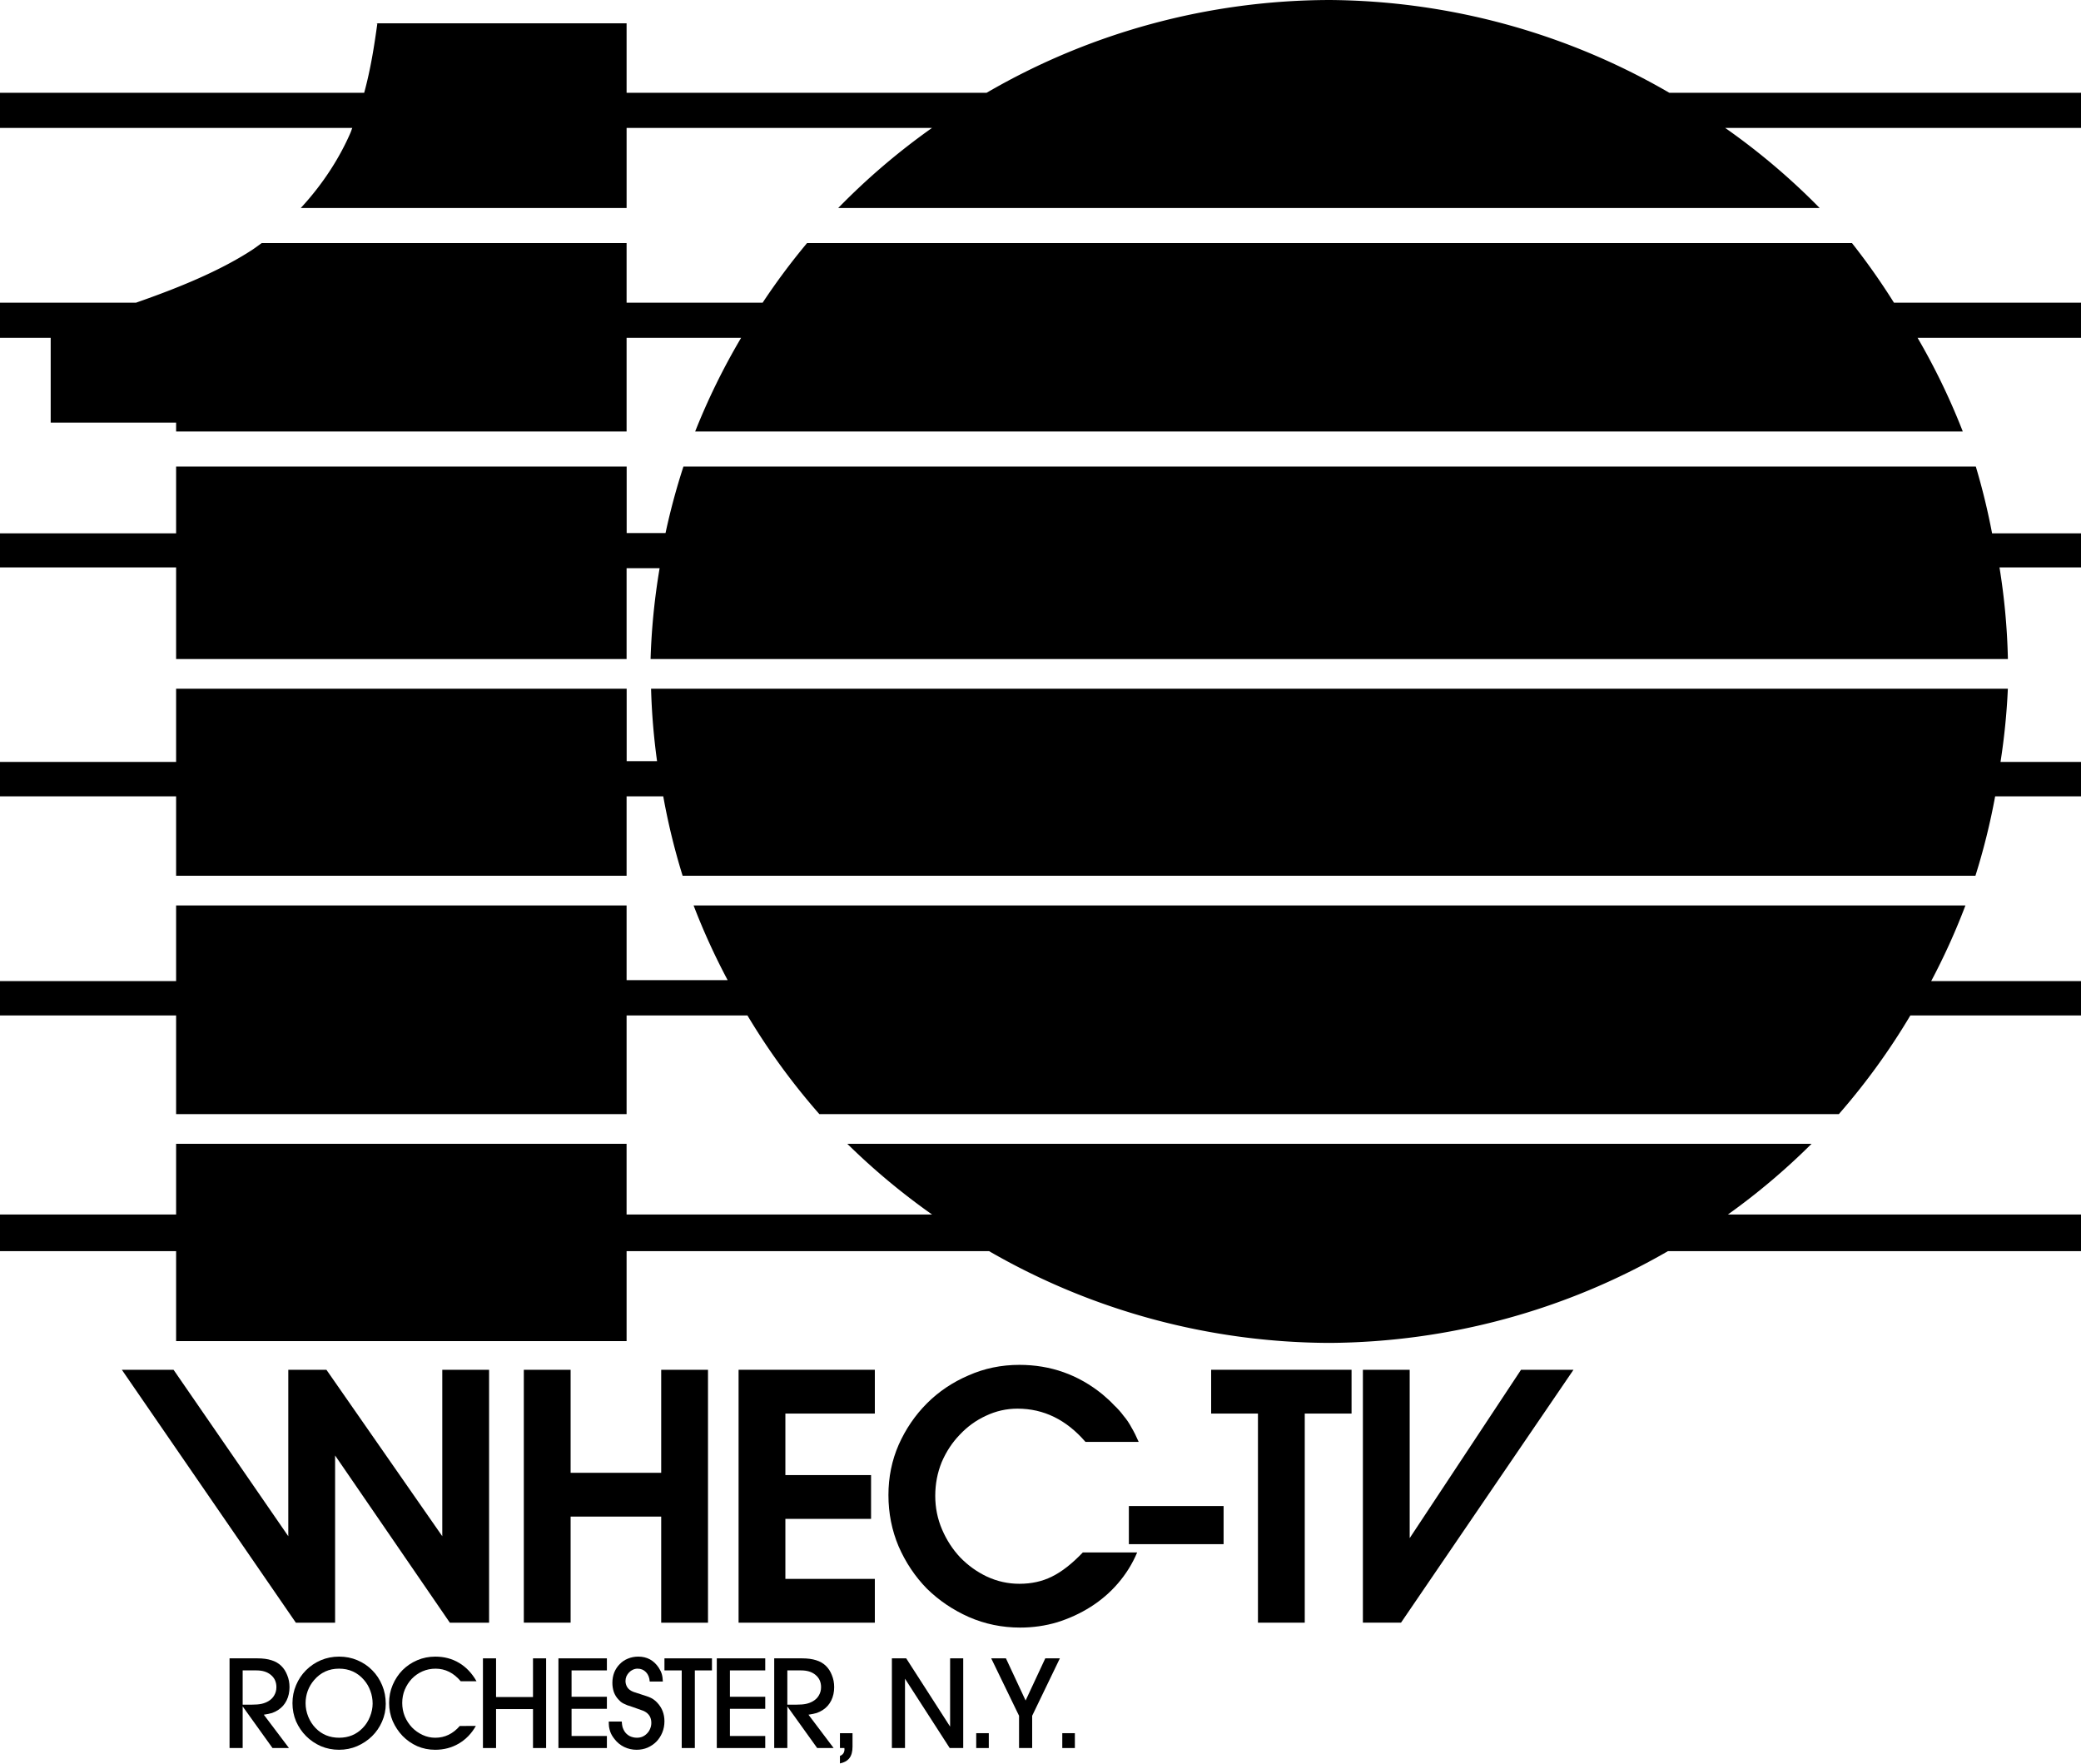 <?xml version="1.0" encoding="UTF-8" standalone="no"?>
<!-- Created with Inkscape (http://www.inkscape.org/) -->

<svg
   version="1.1"
   viewBox="0 0 694.658 588.754"
   id="svg75"
   sodipodi:docname="WHEC79-87.svg"
   inkscape:version="1.1.1 (3bf5ae0, 2021-09-20)"
   xmlns:inkscape="http://www.inkscape.org/namespaces/inkscape"
   xmlns:sodipodi="http://sodipodi.sourceforge.net/DTD/sodipodi-0.dtd"
   xmlns="http://www.w3.org/2000/svg"
   xmlns:svg="http://www.w3.org/2000/svg">
  <defs
     id="defs79">
    <rect
       x="232.488"
       y="367.864"
       width="490.529"
       height="180.828"
       id="rect22339" />
  </defs>
  <sodipodi:namedview
     id="namedview77"
     pagecolor="#505050"
     bordercolor="#eeeeee"
     borderopacity="1"
     inkscape:pageshadow="0"
     inkscape:pageopacity="0"
     inkscape:pagecheckerboard="0"
     inkscape:document-units="mm"
     showgrid="false"
     inkscape:zoom="0.48967198"
     inkscape:cx="313.47516"
     inkscape:cy="240.97765"
     inkscape:window-width="1366"
     inkscape:window-height="703"
     inkscape:window-x="0"
     inkscape:window-y="0"
     inkscape:window-maximized="1"
     inkscape:current-layer="svg75" />
  <path
     id="path73"
     style="fill:#000000;stroke:none;stroke-width:4.521"
     d="m 443.736,0 -0.002,0.002 A 226.712,224.122 0 0 0 329.322,30.977 H 209.164 V 7.773 h -83.797 l 0.596,0.078 c -1.046,7.529 -2.216,15.137 -4.395,23.125 H 0 v 11.717 h 117.598 c -0.224,0.542 -0.358,1.052 -0.596,1.6 -3.564,8.205 -9.016,16.931 -16.598,25.131 H 209.166 V 42.693 H 311.123 A 226.712,224.122 0 0 0 279.812,69.424 H 607.414 A 226.712,224.122 0 0 0 575.875,42.693 H 694.658 V 30.977 H 557.252 A 226.712,224.122 0 0 0 443.736,0 Z m -234.572,81.139 -121.812,0.002 c -1.093,0.783 -2.135,1.586 -3.295,2.34 C 73.285,90.484 59.596,96.075 45.389,101.035 H 0 v 11.719 h 16.92 v 28.305 h 41.867 v 2.963 h 150.375 v -31.268 h 38.232 a 226.712,224.122 0 0 0 -15.344,31.268 h 423.146 a 226.712,224.122 0 0 0 -15.092,-31.268 h 54.553 V 101.035 H 632.223 A 226.712,224.122 0 0 0 618.209,81.139 H 269.398 A 226.712,224.122 0 0 0 254.574,101.035 H 209.164 Z M 58.787,155.736 v 22.283 H 0 v 11.369 h 58.787 v 30.586 h 150.377 v -30.328 h 11.025 a 226.712,224.122 0 0 0 -3.021,30.328 h 453.09 a 226.712,224.122 0 0 0 -2.807,-30.586 h 27.207 v -11.369 h -29.684 a 226.712,224.122 0 0 0 -5.426,-22.283 H 228.137 a 226.712,224.122 0 0 0 -5.98,22.197 h -12.971 v -22.197 z m 0,74.143 v 24.447 H 0 v 11.479 h 58.787 v 26.504 h 150.377 v -26.504 h 12.236 a 226.712,224.122 0 0 0 6.465,26.504 h 431.553 a 226.712,224.122 0 0 0 6.58,-26.504 h 28.66 v -11.479 h -26.869 a 226.712,224.122 0 0 0 2.453,-24.447 H 217.332 a 226.712,224.122 0 0 0 2,24.178 H 209.186 V 229.879 Z m 0,72.336 v 25.254 H 0 v 11.461 H 58.787 V 371.879 H 209.164 V 338.93 H 249.5 a 226.712,224.122 0 0 0 24.018,32.949 h 340.301 a 226.712,224.122 0 0 0 23.879,-32.949 h 56.961 v -11.461 h -50.008 a 226.712,224.122 0 0 0 11.434,-25.254 h -424.562 a 226.712,224.122 0 0 0 11.377,24.945 h -33.738 v -24.945 z m 0,79.568 v 23.596 H 0 v 12.24 h 58.787 v 30.016 h 150.377 v -30.016 h 121.008 a 226.712,224.122 0 0 0 113.557,30.621 226.712,224.122 0 0 0 113.037,-30.621 H 694.658 V 405.379 H 576.801 a 226.712,224.122 0 0 0 27.916,-23.596 h -321.875 a 226.712,224.122 0 0 0 28.289,23.596 h -101.971 v -23.596 z" />
  <path
     d="m 98.755,541.62 h 13.103 v -55.812 l 38.3,55.812 h 13.103 V 457.208 H 147.638 v 55.561 L 108.96,457.208 H 96.235 v 55.561 L 57.935,457.208 h -17.26 z"
     style="font-weight:600;font-size:40px;line-height:1.25;font-family:'Avignon Alt';-inkscape-font-specification:'Avignon Alt Semi-Bold';letter-spacing:-1.679px;word-spacing:0px;white-space:pre;fill:#000000;stroke:none;stroke-width:3.15"
     id="path25705" />
  <path
     d="m 174.855,457.208 h 15.622 v 34.395 h 30.237 v -34.395 h 15.622 V 541.62 H 220.715 V 506.217 h -30.237 v 35.403 h -15.622 z"
     style="font-weight:bold;font-size:40px;line-height:1.25;font-family:'Avignon Pro';-inkscape-font-specification:'Avignon Pro Semi-Bold';letter-spacing:-1.679px;word-spacing:0px;white-space:pre;fill:#000000;stroke:none;stroke-width:3.15"
     id="path25707" />
  <path
     d="m 246.546,457.208 h 45.482 v 14.615 h -29.859 v 20.536 h 28.599 v 14.615 h -28.599 v 20.032 h 29.859 v 14.615 h -45.482 z"
     style="font-weight:bold;font-size:40px;line-height:1.25;font-family:'Avignon Pro';-inkscape-font-specification:'Avignon Pro Semi-Bold';letter-spacing:-1.679px;word-spacing:0px;white-space:pre;fill:#000000;stroke:none;stroke-width:3.15"
     id="path25709" />
  <path
     d="m 379.594,518.186 q -2.394,5.669 -6.425,10.331 -3.906,4.536 -9.071,7.811 -5.165,3.276 -11.213,5.165 -5.921,1.764 -12.347,1.764 -9.071,0 -17.134,-3.528 -7.937,-3.528 -13.985,-9.449 -5.921,-6.047 -9.449,-14.111 -3.402,-8.063 -3.402,-17.134 0,-8.945 3.402,-16.756 3.528,-7.937 9.449,-13.859 5.921,-5.921 13.859,-9.323 7.937,-3.528 17.008,-3.528 15.622,0 27.717,9.827 2.268,1.89 3.906,3.654 1.764,1.638 3.15,3.528 1.512,1.764 2.646,3.906 1.26,2.142 2.394,4.788 h -17.764 q -9.575,-11.087 -22.678,-11.087 -5.543,0 -10.583,2.394 -4.914,2.268 -8.693,6.299 -3.78,3.906 -6.047,9.197 -2.142,5.291 -2.142,11.213 0,5.921 2.268,11.213 2.268,5.291 6.047,9.323 3.906,4.032 8.945,6.425 5.165,2.394 10.835,2.394 6.047,0 10.835,-2.394 4.914,-2.394 10.331,-8.063 z"
     style="font-weight:bold;font-size:40px;line-height:1.25;font-family:'Avignon Pro';-inkscape-font-specification:'Avignon Pro Semi-Bold';letter-spacing:-1.679px;word-spacing:0px;white-space:pre;fill:#000000;stroke:none;stroke-width:3.15"
     id="path25711" />
  <path
     d="m 376.826,502.689 h 31.623 v 12.725 h -31.623 z"
     style="font-weight:bold;font-size:40px;line-height:1.25;font-family:'Avignon Pro';-inkscape-font-specification:'Avignon Pro Semi-Bold';letter-spacing:-1.679px;word-spacing:0px;white-space:pre;fill:#000000;stroke:none;stroke-width:3.15"
     id="path25713" />
  <path
     d="m 419.918,471.822 h -15.622 v -14.615 h 46.867 v 14.615 h -15.622 v 69.797 h -15.622 z"
     style="font-weight:bold;font-size:40px;line-height:1.25;font-family:'Avignon Pro';-inkscape-font-specification:'Avignon Pro Semi-Bold';letter-spacing:-1.679px;word-spacing:0px;white-space:pre;fill:#000000;stroke:none;stroke-width:3.15"
     id="path25715" />
  <path
     d="m 454.947,457.208 h 15.622 v 56.19 l 37.166,-56.19 h 17.512 l -57.576,84.412 h -12.725 z"
     style="font-weight:600;font-size:40px;line-height:1.25;font-family:'Avignon Alt';-inkscape-font-specification:'Avignon Alt Semi-Bold';letter-spacing:-1.679px;word-spacing:0px;white-space:pre;fill:#000000;stroke:none;stroke-width:3.15"
     id="path25717" />
  <g
     aria-label="ROCHESTER, N.Y."
     transform="matrix(1.117,0,0,1.117,-186.057,131.254)"
     id="text22337"
     style="font-weight:bold;font-size:40px;line-height:1.25;font-family:Effra;-inkscape-font-specification:'Effra, Bold';letter-spacing:-1.679px;word-spacing:0px;white-space:pre;shape-inside:url(#rect22339);fill:#000000;stroke:none">
    <path
       d="m 248.008,404.844 -8.92,-12.44 v 12.44 h -3.92 v -26.8 h 8.32 q 2.48,0 4.2,0.56 1.72,0.52 2.92,1.68 1.16,1.12 1.8,2.8 0.68,1.64 0.68,3.56 0,2.2 -0.88,4 -0.88,1.76 -2.48,2.8 -0.92,0.6 -1.84,0.92 -0.92,0.28 -2.48,0.52 l 7.52,9.96 z m -6.24,-12.96 q 1.8,0 2.92,-0.24 1.12,-0.24 2.08,-0.8 1.16,-0.68 1.76,-1.76 0.64,-1.08 0.64,-2.44 0,-2.28 -1.64,-3.64 -1.6,-1.36 -4.32,-1.36 h -4.12 v 10.24 z"
       style="font-weight:500;font-family:'Avignon Pro';-inkscape-font-specification:'Avignon Pro Medium';fill:#000000;stroke:none"
       id="path25676" />
    <path
       d="m 267.89,377.524 q 2.96,0 5.48,1.08 2.56,1.08 4.44,3 1.88,1.88 2.96,4.48 1.08,2.56 1.08,5.56 0,2.8 -1.12,5.32 -1.08,2.48 -3,4.36 -1.88,1.84 -4.44,2.96 -2.52,1.08 -5.4,1.08 -2.88,0 -5.44,-1.08 -2.52,-1.12 -4.4,-3 -1.88,-1.88 -3,-4.4 -1.08,-2.56 -1.08,-5.44 0,-2.88 1.08,-5.4 1.08,-2.56 2.96,-4.44 1.92,-1.92 4.44,-3 2.56,-1.08 5.44,-1.08 z m 0,3.6 q -4.52,0 -7.44,3.4 -1.24,1.44 -1.92,3.24 -0.64,1.8 -0.64,3.68 0,2.04 0.8,4.04 0.8,1.96 2.2,3.4 2.8,2.88 7.04,2.88 4.2,0 7,-2.88 1.4,-1.4 2.2,-3.4 0.8,-2 0.8,-3.92 0,-2 -0.68,-3.8 -0.64,-1.8 -1.88,-3.24 -2.92,-3.4 -7.48,-3.4 z"
       style="font-weight:500;font-family:'Avignon Pro';-inkscape-font-specification:'Avignon Pro Medium';fill:#000000;stroke:none"
       id="path25678" />
    <path
       d="m 308.771,398.244 q -1.92,3.4 -5.12,5.28 -3.16,1.84 -7.04,1.84 -2.84,0 -5.36,-1.08 -2.48,-1.12 -4.36,-3.04 -1.84,-1.92 -2.96,-4.44 -1.08,-2.56 -1.08,-5.44 0,-2.88 1.08,-5.4 1.08,-2.52 2.92,-4.4 1.88,-1.88 4.4,-2.96 2.52,-1.08 5.4,-1.08 4,0 7.12,1.88 3.16,1.88 5.2,5.48 h -4.72 q -3.16,-3.76 -7.52,-3.76 -2.08,0 -3.92,0.8 -1.8,0.8 -3.16,2.2 -1.32,1.4 -2.12,3.28 -0.76,1.84 -0.76,3.96 0,2.12 0.76,4 0.8,1.88 2.16,3.32 1.36,1.4 3.16,2.24 1.8,0.84 3.8,0.84 4.28,0 7.32,-3.52 z"
       style="font-weight:500;font-family:'Avignon Pro';-inkscape-font-specification:'Avignon Pro Medium';fill:#000000;stroke:none"
       id="path25680" />
    <path
       d="m 325.852,404.844 v -11.64 h -11.04 v 11.64 h -3.92 v -26.8 h 3.92 v 11.56 h 11.04 v -11.56 h 3.92 v 26.8 z"
       style="font-weight:500;font-family:'Avignon Pro';-inkscape-font-specification:'Avignon Pro Medium';fill:#000000;stroke:none"
       id="path25682" />
    <path
       d="m 333.454,404.844 v -26.8 h 14.48 v 3.6 h -10.56 v 7.88 h 10.56 v 3.6 h -10.56 v 8.12 h 10.56 v 3.6 z"
       style="font-weight:500;font-family:'Avignon Pro';-inkscape-font-specification:'Avignon Pro Medium';fill:#000000;stroke:none"
       id="path25684" />
    <path
       d="m 360.735,384.964 q -0.12,-1.76 -1.12,-2.8 -1,-1.04 -2.52,-1.04 -0.72,0 -1.4,0.32 -0.64,0.28 -1.12,0.8 -0.48,0.48 -0.8,1.16 -0.28,0.68 -0.28,1.4 0,0.8 0.36,1.56 0.36,0.72 1,1.16 0.44,0.32 1.08,0.56 0.64,0.24 1.96,0.64 1.08,0.32 1.84,0.6 0.76,0.24 1.32,0.52 0.6,0.28 1.04,0.64 0.44,0.32 0.88,0.8 2.16,2.28 2.16,5.56 0,1.8 -0.64,3.36 -0.64,1.56 -1.76,2.72 -1.12,1.12 -2.64,1.8 -1.52,0.64 -3.28,0.64 -1.96,0 -3.72,-0.84 -1.72,-0.84 -2.88,-2.36 -0.48,-0.6 -0.8,-1.16 -0.32,-0.56 -0.52,-1.16 -0.2,-0.64 -0.32,-1.32 -0.08,-0.72 -0.08,-1.6 h 3.88 q 0.08,1.08 0.24,1.68 0.2,0.6 0.52,1.16 0.56,0.92 1.56,1.48 1.04,0.52 2.2,0.52 0.92,0 1.68,-0.32 0.8,-0.36 1.36,-0.96 0.6,-0.6 0.92,-1.4 0.36,-0.84 0.36,-1.76 0,-2.4 -2.12,-3.48 -0.2,-0.12 -1.04,-0.4 -0.8,-0.28 -2.24,-0.8 -1.08,-0.36 -1.8,-0.6 -0.68,-0.28 -1.16,-0.52 -0.44,-0.24 -0.8,-0.52 -0.32,-0.28 -0.68,-0.68 -0.88,-0.92 -1.36,-2.2 -0.44,-1.32 -0.44,-2.76 0,-1.68 0.56,-3.12 0.6,-1.44 1.64,-2.48 1.04,-1.08 2.44,-1.64 1.44,-0.6 3.12,-0.6 3.92,0 6.12,3.36 0.6,0.92 0.88,1.84 0.28,0.92 0.32,2.24 z"
       style="font-weight:500;font-family:'Avignon Pro';-inkscape-font-specification:'Avignon Pro Medium';fill:#000000;stroke:none"
       id="path25686" />
    <path
       d="m 370.296,404.844 v -23.2 h -5.16 v -3.6 h 14.2 v 3.6 h -5.12 v 23.2 z"
       style="font-weight:500;font-family:'Avignon Pro';-inkscape-font-specification:'Avignon Pro Medium';fill:#000000;stroke:none"
       id="path25688" />
    <path
       d="m 380.778,404.844 v -26.8 h 14.48 v 3.6 h -10.56 v 7.88 h 10.56 v 3.6 h -10.56 v 8.12 h 10.56 v 3.6 z"
       style="font-weight:500;font-family:'Avignon Pro';-inkscape-font-specification:'Avignon Pro Medium';fill:#000000;stroke:none"
       id="path25690" />
    <path
       d="m 410.779,404.844 -8.92,-12.44 v 12.44 h -3.92 v -26.8 h 8.32 q 2.48,0 4.2,0.56 1.72,0.52 2.92,1.68 1.16,1.12 1.8,2.8 0.68,1.64 0.68,3.56 0,2.2 -0.88,4 -0.88,1.76 -2.48,2.8 -0.92,0.6 -1.84,0.92 -0.92,0.28 -2.48,0.52 l 7.52,9.96 z m -6.24,-12.96 q 1.8,0 2.92,-0.24 1.12,-0.24 2.08,-0.8 1.16,-0.68 1.76,-1.76 0.64,-1.08 0.64,-2.44 0,-2.28 -1.64,-3.64 -1.6,-1.36 -4.32,-1.36 h -4.12 v 10.24 z"
       style="font-weight:500;font-family:'Avignon Pro';-inkscape-font-specification:'Avignon Pro Medium';fill:#000000;stroke:none"
       id="path25692" />
    <path
       d="m 421.34,404.444 q 0,2.2 -0.92,3.4 -0.92,1.2 -2.84,1.6 v -2.24 q 1.36,-0.52 1.36,-2.04 0,-0.16 -0.04,-0.32 h -1.32 v -4.44 h 3.76 z"
       style="font-weight:500;font-family:'Avignon Pro';-inkscape-font-specification:'Avignon Pro Medium';fill:#000000;stroke:none"
       id="path25694" />
    <path
       d="m 450.383,404.844 -13.36,-20.72 v 20.72 h -3.92 v -26.8 h 4.28 l 13.12,20.4 v -20.4 h 3.92 v 26.8 z"
       style="font-weight:500;font-family:'Avignon Pro';-inkscape-font-specification:'Avignon Pro Medium';fill:#000000;stroke:none"
       id="path25696" />
    <path
       d="m 458.304,404.844 v -4.44 h 3.76 v 4.44 z"
       style="font-weight:500;font-family:'Avignon Pro';-inkscape-font-specification:'Avignon Pro Medium';fill:#000000;stroke:none"
       id="path25698" />
    <path
       d="m 471.106,404.844 v -9.64 l -8.32,-17.16 h 4.4 l 5.88,12.6 5.88,-12.6 h 4.36 l -8.28,17.16 v 9.64 z"
       style="font-weight:500;font-family:'Avignon Pro';-inkscape-font-specification:'Avignon Pro Medium';fill:#000000;stroke:none"
       id="path25700" />
    <path
       d="m 484.027,404.844 v -4.44 h 3.76 v 4.44 z"
       style="font-weight:500;font-family:'Avignon Pro';-inkscape-font-specification:'Avignon Pro Medium';fill:#000000;stroke:none"
       id="path25702" />
  </g>
</svg>
